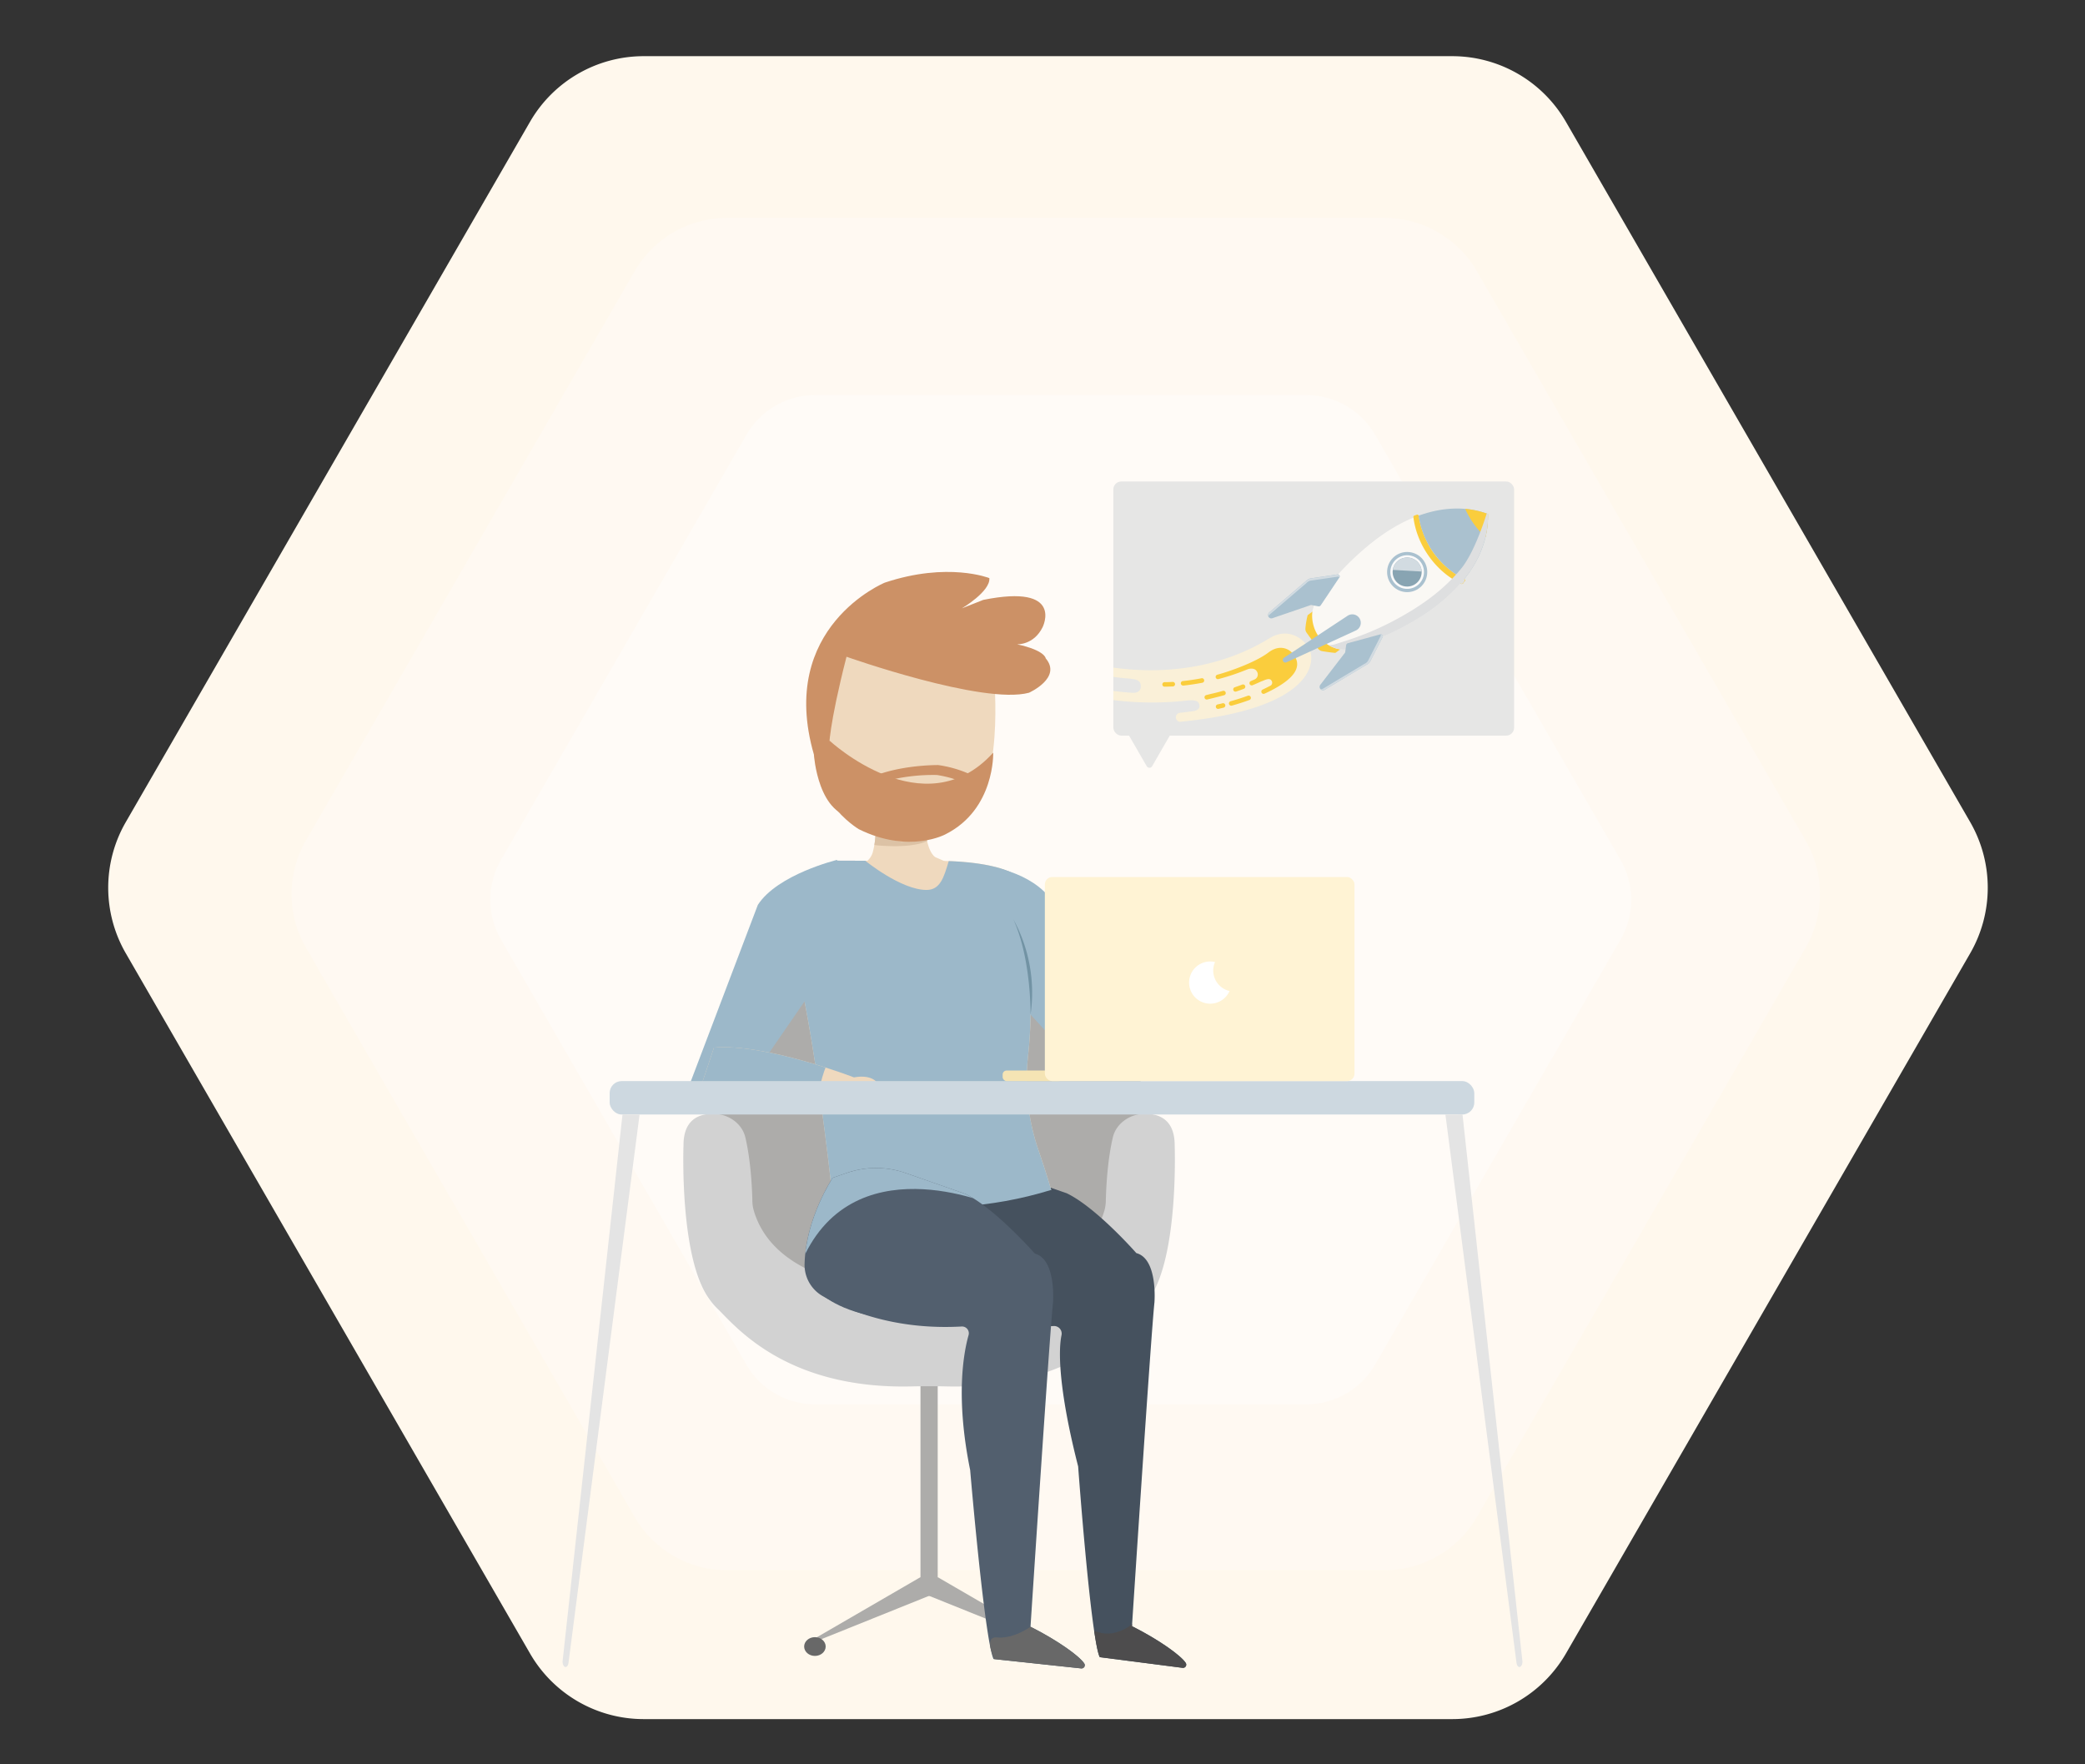 <svg xmlns="http://www.w3.org/2000/svg" xmlns:xlink="http://www.w3.org/1999/xlink" viewBox="0 0 922 780"><rect x="0" y="0" width="922" height="780" fill="#333333" stroke="none"/><defs><style>.cls-1{fill:#45515e;}.cls-2{fill:#efd9be;}.cls-3{fill:#525f6e;}.cls-4{fill:#9cb8c9;}.cls-40,.cls-5{fill:#e6e6e5;}.cls-6{fill:#ffc713;}.cls-7{isolation:isolate;}.cls-8{fill:#fff8ed;}.cls-9{fill:#fff9f2;}.cls-10{fill:#fffbf7;}.cls-11,.cls-12{fill:#adacaa;}.cls-12,.cls-13,.cls-28,.cls-31,.cls-40{fill-rule:evenodd;}.cls-13{fill:#d2d2d2;}.cls-14{fill:#686868;}.cls-15{clip-path:url(#clip-path);}.cls-16{fill:#4d4c4d;}.cls-17{clip-path:url(#clip-path-2);}.cls-18{fill:#dcb193;}.cls-19{fill:#dcc2a5;}.cls-20{clip-path:url(#clip-path-3);}.cls-21{clip-path:url(#clip-path-4);}.cls-22{clip-path:url(#clip-path-5);}.cls-23{clip-path:url(#clip-path-6);}.cls-24{fill:#7293a4;}.cls-25{clip-path:url(#clip-path-7);}.cls-26{fill:#cc9166;}.cls-27{fill:#cdd8e0;}.cls-28{fill:#e4e4e4;}.cls-29{fill:#f5e4b4;}.cls-30{fill:#fff3d4;}.cls-31,.cls-38{fill:#fff;}.cls-32{clip-path:url(#clip-path-8);}.cls-33{opacity:0.8;}.cls-34{fill:#fffcf8;}.cls-35{clip-path:url(#clip-path-9);}.cls-36{fill:#9bb8c9;}.cls-37{fill:#dcddde;mix-blend-mode:multiply;}.cls-39{fill:#7194a5;}</style><clipPath id="clip-path"><path class="cls-1" d="M413.12,520.56s-11.82,17.56-12.45,37.84a15.9,15.9,0,0,0,7.56,14.24c10.18,6,27.29,15.36,57.7,13.71a3.35,3.35,0,0,1,3.49,4c-1.73,8.2-.62,27,7.34,58.06,0,0,5.56,76,9.55,84.36l36.7,4.73a1.42,1.42,0,0,0,1.29-2.24c-2.1-3.18-11.6-10.09-23.73-16.19,0,0,8.33-128.05,9.93-143.15,0,0,1.59-19.3-8-21.82,0,0-17.73-20.21-30.81-26.47l-39.39-13.72Z"/></clipPath><clipPath id="clip-path-2"><path class="cls-2" d="M408.92,356.57s-1,18.36,4.68,22.45l5.7,2.47c.2.07-1.74-.21-1.94-.14-4,1.39-25.16,11.14-35,.14a7.87,7.87,0,0,0,3.74-5.28,34.42,34.42,0,0,0,.19-16.07Z"/></clipPath><clipPath id="clip-path-3"><path class="cls-2" d="M418,380.73s18.45.07,28.87,4.92c0,0,12.82,34,7.75,81.21a95.86,95.86,0,0,0,4.62,41.78c1.88,5.44,3.85,11.46,5.59,17.49l-64.19-.23-32.9-.12S359.15,444.71,348,410.17c0,0,8.89-16.82,21.77-29.61Z"/></clipPath><clipPath id="clip-path-4"><path class="cls-3" d="M368.25,520.78s-11.82,17.55-12.45,37.84a15.87,15.87,0,0,0,7.56,14.23c10.2,6,31.33,15.39,61.82,13.71a3,3,0,0,1,3.12,3.84c-2.25,8-5.79,27.73.71,59.63,0,0,6.36,75.18,10.35,83.57l38.78,4.15a1.42,1.42,0,0,0,1.29-2.24c-2.1-3.19-11.6-10.09-23.73-16.19,0,0,8.33-128.05,9.93-143.16,0,0,1.59-19.3-8-21.82,0,0-17.74-20.2-30.82-26.46l-26.41-9.21a39.63,39.63,0,0,0-26,0Z"/></clipPath><clipPath id="clip-path-5"><path class="cls-4" d="M328.73,482.1l27.06-39.32,32.63-11.61-18.3-50.94s-26.27,6.37-35,19.9L304.7,480.2"/></clipPath><clipPath id="clip-path-6"><path class="cls-4" d="M462.6,456,449,441.26l-33.92-7,18.73-51.66S453,384,463.57,396.16l29.23,53.29"/></clipPath><clipPath id="clip-path-7"><path class="cls-2" d="M307.79,486.93l69.55,1.73s12.55-2.77,10.94-9.38c0,0-2.08-4.42-10.65-2.88,0,0-39.19-15.16-61.91-13.17Z"/></clipPath><clipPath id="clip-path-8"><rect class="cls-5" x="492.33" y="212.9" width="177.22" height="112.38" rx="3.51"/></clipPath><clipPath id="clip-path-9"><path class="cls-6" d="M634,244.53a39,39,0,0,1-6.65-16.48.61.61,0,0,0-.79-.48l-1.16.42a.61.61,0,0,0-.39.64c1.5,12.35,9.86,24.21,21.18,29.52a.6.6,0,0,0,.73-.17c.26-.32.52-.69.78-1a.61.61,0,0,0-.21-.9A38.74,38.74,0,0,1,634,244.53Z"/></clipPath></defs><g class="cls-7"><g id="Layer_1" data-name="Layer 1"><path class="cls-8" d="M642.18,24.84H284.67a58.06,58.06,0,0,0-50.28,29L55.64,363.49a58,58,0,0,0,0,58.06L234.39,731.16a58,58,0,0,0,50.28,29H642.18a58.06,58.06,0,0,0,50.29-29L871.22,421.55a58.07,58.07,0,0,0,0-58.06L692.47,53.88A58.07,58.07,0,0,0,642.18,24.84Z"/><path class="cls-9" d="M612.24,96.34H321.51A47.21,47.21,0,0,0,280.62,120L135.25,371.73a47.24,47.24,0,0,0,0,47.22L280.62,670.73a47.21,47.21,0,0,0,40.89,23.61H612.24a47.24,47.24,0,0,0,40.9-23.61L798.5,419a47.2,47.2,0,0,0,0-47.22L653.14,120A47.24,47.24,0,0,0,612.24,96.34Z"/><path class="cls-10" d="M577.58,174.67h-217a35.24,35.24,0,0,0-30.52,17.62L221.54,380.23a35.26,35.26,0,0,0,0,35.24L330.05,603.41A35.24,35.24,0,0,0,360.57,621h217a35.26,35.26,0,0,0,30.52-17.62L716.6,415.47a35.22,35.22,0,0,0,0-35.24L608.1,192.29A35.26,35.26,0,0,0,577.58,174.67Z"/><rect class="cls-11" x="407.04" y="607.69" width="7.62" height="97.97" transform="translate(821.7 1313.34) rotate(-180)"/><path class="cls-12" d="M344.16,421.72s19.06-19.93,66.69-21.59c47.63,1.66,66.68,21.59,66.68,21.59,26.68,21.58,28.58,71.4,28.58,71.4l-15.24,63.09c-11.43,21.59-80,19.93-80,19.93s-68.59,1.66-80-19.93l-15.25-63.09S317.49,443.3,344.16,421.72Z"/><path class="cls-13" d="M302.25,506.4c0-11,6.39-13.79,12.67-13.91,7.12-.15,13.24,4.34,14.67,10.41,2.47,10.48,3,23,3.11,28a16.53,16.53,0,0,0,.6,4.3c11.39,39.21,77.55,36,77.55,36s66.16,3.2,77.55-36a17,17,0,0,0,.6-4.3c.11-4.92.64-17.47,3.11-28,1.43-6.07,7.55-10.56,14.66-10.41,6.29.12,12.68,2.95,12.68,13.91,0,0,1.9,49.81-11.41,68a29.63,29.63,0,0,1-3.47,4.14c-7.65,7.28-29.92,35.89-86.19,34.51q-7.53-.18-15.07,0c-56.27,1.38-78.53-27.23-86.18-34.51a29.7,29.7,0,0,1-3.48-4.14C300.34,556.21,302.25,506.4,302.25,506.4Z"/><polygon class="cls-12" points="414.66 697.39 460.38 723.92 460.38 725.58 410.85 705.65 414.66 697.39"/><polygon class="cls-12" points="407.04 697.39 361.31 723.92 361.31 725.58 410.85 705.65 407.04 697.39"/><ellipse class="cls-14" cx="461.34" cy="728.07" rx="4.76" ry="4.15"/><ellipse class="cls-14" cx="360.36" cy="728.07" rx="4.76" ry="4.15"/><path class="cls-3" d="M367.73,525.88s-11.14,27.06-6.37,44.56c0,0,23.17,29.33,109.48.34,0,0,1.15-24.21-6-44.9l-23.08-11.94H395.59Z"/><path class="cls-1" d="M413.12,520.56s-11.82,17.56-12.45,37.84a15.9,15.9,0,0,0,7.56,14.24c10.18,6,27.29,15.36,57.7,13.71a3.35,3.35,0,0,1,3.49,4c-1.73,8.2-.62,27,7.34,58.06,0,0,5.56,76,9.55,84.36l36.7,4.73a1.42,1.42,0,0,0,1.29-2.24c-2.1-3.18-11.6-10.09-23.73-16.19,0,0,8.33-128.05,9.93-143.15,0,0,1.59-19.3-8-21.82,0,0-17.73-20.21-30.81-26.47l-39.39-13.72Z"/><g class="cls-15"><path class="cls-16" d="M503,716.09s-8,8.75-17.51,5.57,4,15.92,4,15.92l30.24,7.16s18.31-14.33,16.71-14.33S503,716.09,503,716.09Z"/></g><path class="cls-2" d="M408.92,356.57s-1,18.36,4.68,22.45l5.7,2.47c.2.07-1.74-.21-1.94-.14-4,1.39-25.16,11.14-35,.14a7.87,7.87,0,0,0,3.74-5.28,34.42,34.42,0,0,0,.19-16.07Z"/><g class="cls-17"><path class="cls-18" d="M413.88,348.52s-10.39,7.79-16.19,6.88l-7.1-.55-1.26-4.63,24-9Z"/><path class="cls-19" d="M384.8,373.47s28.88,4,29.68-7.22l-3.2-4.82H391.22Z"/></g><path class="cls-2" d="M362.86,296.59c7.87-38.74,39.62-36.85,39.62-36.85s31.8.23,37.07,39.42c0,0,4.89,50.52-13,61.54,0,0-12.41,10.37-27.8,11.52-15.29-2.17-27-13.35-27-13.35C354.6,346.68,362.86,296.59,362.86,296.59Z"/><path class="cls-2" d="M418,380.73s18.45.07,28.87,4.92c0,0,12.82,34,7.75,81.21a95.86,95.86,0,0,0,4.62,41.78c1.88,5.44,3.85,11.46,5.59,17.49l-64.19-.23-32.9-.12S359.15,444.71,348,410.17c0,0,8.89-16.82,21.77-29.61Z"/><g class="cls-20"><path class="cls-4" d="M382.65,380.61s15.78,12.91,27.08,12.91c6.11,0,7.69-5.72,9.82-12.78h0l20.89-5.55,32.09.92,7,49.77,11,79.47-8.18,42.5-87.45-1.11-61.75-10.65-5.4-61,7.5-77.8,21.76-28L382.67,375l0,5.62"/></g><path class="cls-4" d="M365.12,526.11s43.76,17.34,99.91,0l-25.4-5.38L380,519.5Z"/><path class="cls-3" d="M368.25,520.78s-11.82,17.55-12.45,37.84a15.87,15.87,0,0,0,7.56,14.23c10.2,6,31.33,15.39,61.82,13.71a3,3,0,0,1,3.12,3.84c-2.25,8-5.79,27.73.71,59.63,0,0,6.36,75.18,10.35,83.57l38.78,4.15a1.42,1.42,0,0,0,1.29-2.24c-2.1-3.19-11.6-10.09-23.73-16.19,0,0,8.33-128.05,9.93-143.16,0,0,1.59-19.3-8-21.82,0,0-17.74-20.2-30.82-26.46l-26.41-9.21a39.63,39.63,0,0,0-26,0Z"/><g class="cls-21"><path class="cls-4" d="M439.36,533s-63.6-28.18-85.52,26.5l-2-35.26,5.57-19.89,39.8-2.39L433,524.28Z"/><path class="cls-14" d="M456.87,718.48s-8,6.36-15.92,5.57,1.59,15.12,1.59,15.12l32.63,2.39,11.14-4-4-11.94Z"/></g><path class="cls-4" d="M328.73,482.1l27.06-39.32,32.63-11.61-18.3-50.94s-26.27,6.37-35,19.9L304.7,480.2"/><g class="cls-22"><path class="cls-2" d="M357.38,535.43s1.6-12.74,16.72-15.92S386,543.39,386,543.39l-18.31,9.55Z"/></g><path class="cls-4" d="M462.6,456,449,441.26l-33.92-7,18.73-51.66S453,384,463.57,396.16l29.23,53.29"/><g class="cls-23"><path class="cls-2" d="M460.05,530.65s-10.35-12.73-15.92-9.55-11.93,13.53-11.93,13.53l4,9.55,13.06,1.31Z"/></g><path class="cls-24" d="M455.72,448.62s.35-24.61-7.61-42.12A67.53,67.53,0,0,1,455.72,448.62Z"/><path class="cls-2" d="M307.79,486.93l69.55,1.73s12.55-2.77,10.94-9.38c0,0-2.08-4.42-10.65-2.88,0,0-39.19-15.16-61.91-13.17Z"/><g class="cls-25"><path class="cls-4" d="M369.05,463.19s-13.22,23.8-3.71,33.31L276,493.86l4.23-44.41s41.77-6.88,46-4.23S369.05,463.19,369.05,463.19Z"/></g><path class="cls-4" d="M487.45,402.56l8.46,40.71s.53,11.63-4.23,14.28c0,0-23.28,5-29.61-2l-6.34-7s10-25.38,6.87-42.3Z"/><path class="cls-26" d="M374.33,290.4s60.36,21.39,80.69,15.92c0,0,14.73-6.58,7.4-15.21,0,0-.23-3.53-12.69-6.21,0,0,7.37.43,11.31-7.55,0,0,9.82-19.38-26.27-12.08L425.35,269s12.68-7.48,12.15-13.37c0,0-18.29-7.32-46.23,2,0,0-47.68,19.53-31.36,76,0,0,1.75,28,19.16,27.87,0,0-8.63-9.36-12.44-31.09C366.63,330.45,366.45,321.22,374.33,290.4Z"/><path class="cls-26" d="M366.82,327.48s41.91,39.07,72.38,5.33c0,0,.83,25-21,36.05,0,0-16,8.88-38.46-2.22C379.73,366.64,353.16,350.61,366.82,327.48Z"/><path class="cls-26" d="M429.51,342.62a51.92,51.92,0,0,0-14.61-4.32s-14.23-.19-26.5,4.16l4.92,2.5a82.74,82.74,0,0,1,21-2.27s7.53,1.07,11.5,3.52S429.51,342.62,429.51,342.62Z"/><rect class="cls-27" x="269.59" y="478.04" width="382.35" height="14.78" rx="5.31"/><path class="cls-28" d="M275.27,492.82,248.83,734.13c-.26,1.48.38,3,1.27,3h0c.57,0,1.08-.63,1.26-1.58l31.46-242.7Z"/><path class="cls-28" d="M646.73,492.82l26.44,241.31c.26,1.48-.38,3-1.27,3h0c-.57,0-1.08-.63-1.26-1.58l-31.46-242.7Z"/><rect class="cls-29" x="443.37" y="473.37" width="26.45" height="4.67" rx="1.77"/><rect class="cls-30" x="462.04" y="387.8" width="136.92" height="90.24" rx="3.29"/><path class="cls-31" d="M536.5,429.14a9.35,9.35,0,0,1,.79-3.74,9.33,9.33,0,1,0,6.42,12.81A9.32,9.32,0,0,1,536.5,429.14Z"/><rect class="cls-5" x="492.33" y="212.9" width="177.22" height="112.38" rx="3.51"/><g class="cls-32"><g class="cls-33"><path class="cls-6" d="M595.43,285.15l-12.1-16.84L578.26,272a35.58,35.58,0,0,0-1,5.9,2.79,2.79,0,0,0,.51,1.84l5.08,7.06a2.79,2.79,0,0,0,1.78,1.12c1.28.22,3.51.57,5.87.78Z"/><path class="cls-34" d="M627.29,228c-6.83,2.5-14.56,6.77-22.93,13.8-12.63,10.61-18.67,19.55-22.43,24.6-2.91,3.92-1.76,10.9,1.09,14.86h0c2.85,4,9,7.08,13.6,5.57,6-1.95,16.38-4.83,30.46-13.42a77.09,77.09,0,0,0,20.39-17.34A37.88,37.88,0,0,1,627.29,228Z"/><path class="cls-6" d="M634,244.53a39,39,0,0,1-6.65-16.48.61.61,0,0,0-.79-.48l-1.16.42a.61.61,0,0,0-.39.64c1.5,12.35,9.86,24.21,21.18,29.52a.6.6,0,0,0,.73-.17c.26-.32.52-.69.78-1a.61.61,0,0,0-.21-.9A38.74,38.74,0,0,1,634,244.53Z"/><g class="cls-35"><polygon class="cls-6" points="645.17 258.01 647.01 255.25 648.48 255.99 648.48 257.64 647.01 258.93 645.17 258.01"/></g><path class="cls-36" d="M658,227.27c-1.33-.32-13-5.7-30.69.77a37.88,37.88,0,0,0,20.18,28.07C659.24,241.43,657.86,228.63,658,227.27Z"/><path class="cls-6" d="M658,227.27A39.28,39.28,0,0,0,647.91,225a39,39,0,0,0,3.86,6.71,38.05,38.05,0,0,0,5.13,5.79A40.28,40.28,0,0,0,658,227.27Z"/><path class="cls-37" d="M647.75,256.72s-.26-.63-.25-.64a47.55,47.55,0,0,0,9.4-18.55h0A37.76,37.76,0,0,0,658,227.27h0l-.37-.12-.22-.07c0,.1-4.93,16.38-11,24-5,6.23-12.12,12.76-22.35,19-15.44,9.43-26.84,12.58-33.4,14.72a9.13,9.13,0,0,1-3.18.42c2.88,1.73,6.34,2.58,9.22,1.64,6-1.95,16.38-4.83,30.46-13.42A79.68,79.68,0,0,0,645.87,258a2.28,2.28,0,0,1,.4.17C646.64,258.38,647.38,257.46,647.75,256.72Z"/><path class="cls-36" d="M591.42,254l-11.81,1.75a3.31,3.31,0,0,0-2,1.08l-16.37,14a1.49,1.49,0,0,0-.24,2h0a1.47,1.47,0,0,0,1.68.53l17.06-5.85,3.22.6a1.07,1.07,0,0,0,1.09-.46l8.19-12.24A.87.87,0,0,0,591.42,254Z"/><path class="cls-27" d="M561.38,271.8l16.37-14a3.26,3.26,0,0,1,2-1.08L591.53,255a.88.88,0,0,1,.79.3.87.87,0,0,0-.9-1.27l-11.81,1.75a3.31,3.31,0,0,0-2,1.08l-16.37,14a1.49,1.49,0,0,0-.36,1.78A1.52,1.52,0,0,1,561.38,271.8Z"/><path class="cls-36" d="M611.37,281.77l-5.43,10.64a3.24,3.24,0,0,1-1.65,1.53L585.83,305a1.48,1.48,0,0,1-2-.4h0a1.49,1.49,0,0,1,0-1.77l11-14.3.45-3.24a1.07,1.07,0,0,1,.79-.89l14.2-3.87A.88.88,0,0,1,611.37,281.77Z"/><path class="cls-27" d="M584.94,304.58l18.46-11.06a3.24,3.24,0,0,0,1.65-1.53l5.43-10.64a.84.84,0,0,0,0-.84.87.87,0,0,1,.92,1.26l-5.43,10.64a3.24,3.24,0,0,1-1.65,1.53L585.83,305a1.48,1.48,0,0,1-1.8-.22A1.47,1.47,0,0,0,584.94,304.58Z"/><path class="cls-30" d="M578.81,286.69c-3.14-5.45-10.33-9.18-17.8-4.21l-.07,0c-22.06,13.47-50.26,17.3-79.42,10.79a107.48,107.48,0,0,1-25.22-9,2,2,0,1,0-1.81,3.57,112,112,0,0,0,26.16,9.37A132,132,0,0,0,498.58,300l.09,0c4.33.37,5.79.94,5.79,3.46,0,2.17-1.49,2.94-3.61,2.9a135.44,135.44,0,0,1-18.26-2.46,2,2,0,0,0-.84,3.91h0a136.83,136.83,0,0,0,41.6,2.11l.1,0c2.48-.25,6.28-.9,6.86,1.51.32,1.32.09,2.29-2.05,2.93-2.15.32-4.31.61-6.48.83a2,2,0,0,0-.23,3.94,2,2,0,0,0,.64,0C580.76,313.29,582.16,292.5,578.81,286.69Zm-45,26.69-1.37.25Z"/><path class="cls-6" d="M572.6,290.27c-2-3.5-6.64-5.58-11.65-1.77-5.88,4.48-17.9,8.6-22.63,9.84a1,1,0,0,0,0,1.94.84.84,0,0,0,.47,0,100.62,100.62,0,0,0,12.93-4.34c1.4-.49,3.22-.46,4,.85a2.41,2.41,0,0,1-.91,3.64l-1.67.72a1,1,0,0,0-.54,1.31,1,1,0,0,0,.71.59,1,1,0,0,0,.6-.06c1.34-.56,2.7-1.16,4.07-1.79a3.42,3.42,0,0,0,.54-.18c1.87-.83,3.07-1.07,3.7-.12a1.54,1.54,0,0,1-.64,2.41c-1,.52-2.06,1.06-3.23,1.6a1,1,0,0,0-.49,1.33,1,1,0,0,0,.69.56,1.09,1.09,0,0,0,.64-.07C575.91,299.05,574.31,293.24,572.6,290.27Z"/><path class="cls-6" d="M546.11,305.79a1,1,0,0,0,.54,0c1.11-.38,2.25-.78,3.39-1.21a1,1,0,0,0-.71-1.87c-1.11.42-2.23.82-3.32,1.19a1,1,0,0,0,.1,1.92Z"/><path class="cls-6" d="M542,306.18a1,1,0,0,0-1.23-.69c-2,.55-3.67,1-5.15,1.31l-2.24.56a1,1,0,0,0-.71,1.22,1,1,0,0,0,.75.72.84.84,0,0,0,.47,0c.65-.17,1.38-.34,2.2-.54,1.43-.35,3.2-.78,5.21-1.34A1,1,0,0,0,542,306.18Z"/><path class="cls-6" d="M531.3,299.93c-2.69.51-5.41.92-8.08,1.21a1,1,0,0,0-.11,2,1.17,1.17,0,0,0,.33,0c2.72-.3,5.49-.71,8.24-1.24a1,1,0,1,0-.38-2Z"/><path class="cls-6" d="M518.54,301.53c-2.23.13-3.52.1-3.54.1a1,1,0,0,0-1,1,1,1,0,0,0,.78,1l.2,0s1.38,0,3.69-.1a1,1,0,1,0-.11-2Z"/><path class="cls-6" d="M540.55,311c-.69.17-1.41.33-2.13.49a1,1,0,0,0,0,1.95.89.89,0,0,0,.43,0c.74-.17,1.46-.33,2.17-.51a1,1,0,1,0-.47-1.94Z"/><path class="cls-6" d="M551.81,307.64c-2.44.89-5,1.71-7.63,2.44a1,1,0,0,0,.05,1.94,1.16,1.16,0,0,0,.49,0c2.67-.75,5.29-1.58,7.78-2.5a1,1,0,0,0,.59-1.28A1,1,0,0,0,551.81,307.64Z"/><circle class="cls-36" cx="622.26" cy="252.95" r="8.88"/><circle class="cls-38" cx="622.26" cy="252.95" r="7.44" transform="translate(273.28 826.89) rotate(-80.82)"/><path class="cls-39" d="M626,258.15a6.41,6.41,0,1,1,1.46-8.94A6.41,6.41,0,0,1,626,258.15Z"/><path class="cls-27" d="M627.46,249.21A6.4,6.4,0,0,0,615.92,252l12.75.72A6.35,6.35,0,0,0,627.46,249.21Z"/><path class="cls-36" d="M595.94,272.27l-28.17,18.58a1.16,1.16,0,0,0-.38,1.53h0a1.15,1.15,0,0,0,1.5.49l30.67-14.08a3.74,3.74,0,0,0,1.72-5.2h0A3.75,3.75,0,0,0,595.94,272.27Z"/></g></g><path class="cls-40" d="M509.49,338.8a1.38,1.38,0,0,1-2.4,0l-3.31-5.72-4.5-7.8h18l-4.5,7.8Z"/></g></g></svg>